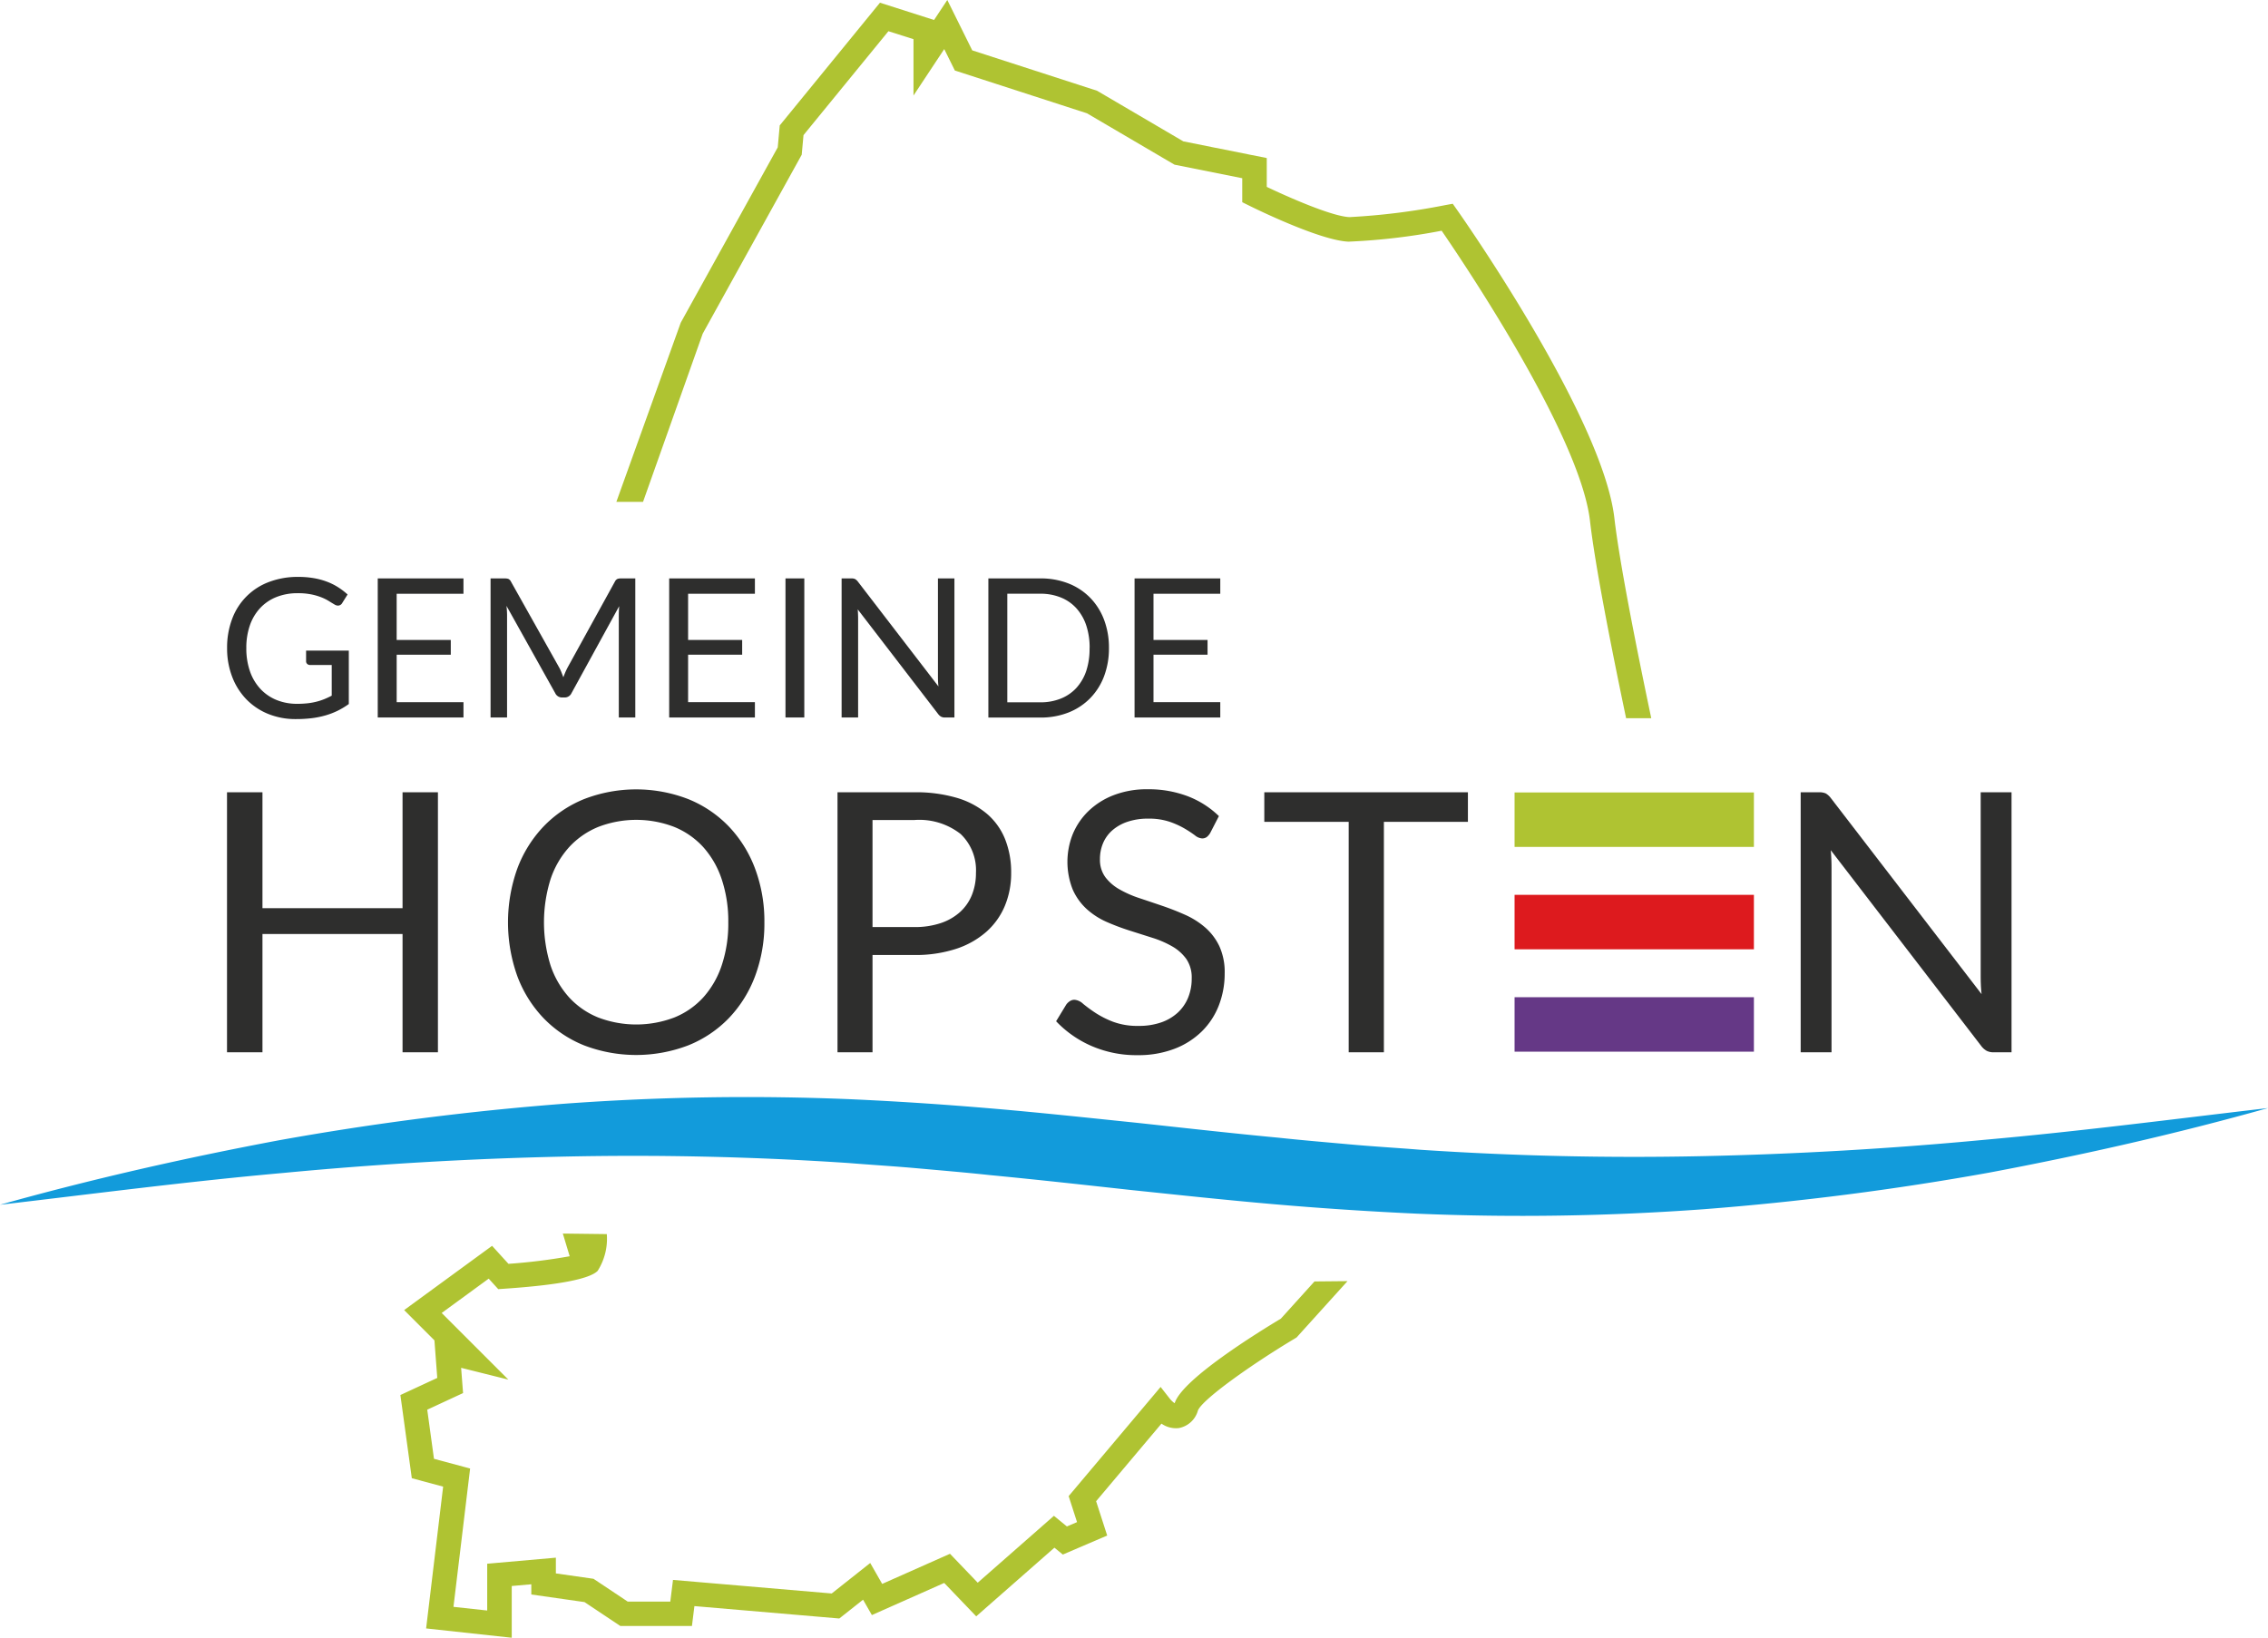 <svg xmlns="http://www.w3.org/2000/svg" width="159.913" height="115.521" viewBox="0 0 159.913 115.521"><defs><style>.a{fill:#2e2e2d;}.b{fill:#afc332;}.c{fill:#653886;}.d{fill:#dd1a1e;}.e{fill:#129bdb;}</style></defs><g transform="translate(-16.92 5.457)"><g transform="translate(16.92 -5.457)"><g transform="translate(16.011 55.671)"><path class="a" d="M81.662,154.9H79.167v-8.342H69.29V154.9h-2.5V136.563h2.5v8.175h9.877v-8.175h2.495Z" transform="translate(-66.795 -136.358)"/><path class="a" d="M130.654,145.468a10.576,10.576,0,0,1-.652,3.781,8.659,8.659,0,0,1-1.843,2.962,8.232,8.232,0,0,1-2.859,1.926,10.279,10.279,0,0,1-7.376,0,8.248,8.248,0,0,1-2.853-1.926,8.658,8.658,0,0,1-1.842-2.962,11.275,11.275,0,0,1,0-7.562,8.727,8.727,0,0,1,1.842-2.968,8.279,8.279,0,0,1,2.853-1.938,10.183,10.183,0,0,1,7.376,0,8.263,8.263,0,0,1,2.859,1.938A8.728,8.728,0,0,1,130,141.686,10.583,10.583,0,0,1,130.654,145.468Zm-2.546,0a9.314,9.314,0,0,0-.461-3.032,6.426,6.426,0,0,0-1.3-2.271,5.665,5.665,0,0,0-2.047-1.427,7.451,7.451,0,0,0-5.361,0,5.72,5.72,0,0,0-2.054,1.427,6.366,6.366,0,0,0-1.312,2.271,10.2,10.2,0,0,0,0,6.058,6.367,6.367,0,0,0,1.312,2.264,5.645,5.645,0,0,0,2.054,1.42,7.536,7.536,0,0,0,5.361,0,5.592,5.592,0,0,0,2.047-1.42,6.426,6.426,0,0,0,1.3-2.264A9.256,9.256,0,0,0,128.108,145.468Z" transform="translate(-92.769 -136.089)"/><path class="a" d="M168.749,148.039V154.9H166.28V136.563h5.412a10.156,10.156,0,0,1,3.026.4,5.813,5.813,0,0,1,2.13,1.145,4.615,4.615,0,0,1,1.26,1.791,6.306,6.306,0,0,1,.416,2.342,5.961,5.961,0,0,1-.448,2.341,5.032,5.032,0,0,1-1.311,1.829,6.1,6.1,0,0,1-2.143,1.2,9.222,9.222,0,0,1-2.93.428Zm0-1.97h2.943a5.713,5.713,0,0,0,1.874-.282,3.845,3.845,0,0,0,1.363-.786,3.273,3.273,0,0,0,.832-1.209,4.139,4.139,0,0,0,.281-1.548,3.518,3.518,0,0,0-1.081-2.739,4.721,4.721,0,0,0-3.269-.985h-2.943Z" transform="translate(-123.24 -136.358)"/><path class="a" d="M212.762,139.16a1,1,0,0,1-.243.288.542.542,0,0,1-.332.1.884.884,0,0,1-.506-.218,8.06,8.06,0,0,0-.729-.479,5.918,5.918,0,0,0-1.062-.48,4.574,4.574,0,0,0-1.5-.218,4.453,4.453,0,0,0-1.471.224,3.132,3.132,0,0,0-1.069.608,2.486,2.486,0,0,0-.646.9,2.857,2.857,0,0,0-.218,1.119,2.07,2.07,0,0,0,.377,1.273,3.255,3.255,0,0,0,1,.864,7.637,7.637,0,0,0,1.408.62q.787.262,1.612.543t1.612.633a5.675,5.675,0,0,1,1.407.889,4.061,4.061,0,0,1,1,1.318,4.383,4.383,0,0,1,.378,1.919,6.2,6.2,0,0,1-.41,2.258,5.208,5.208,0,0,1-1.2,1.836,5.6,5.6,0,0,1-1.932,1.229,7.116,7.116,0,0,1-2.6.448,7.947,7.947,0,0,1-3.243-.646,7.61,7.61,0,0,1-2.5-1.746l.716-1.178a.958.958,0,0,1,.25-.237.588.588,0,0,1,.326-.1,1.017,1.017,0,0,1,.614.288,10.281,10.281,0,0,0,.864.634,6.6,6.6,0,0,0,1.254.633,4.94,4.94,0,0,0,1.8.288,4.736,4.736,0,0,0,1.574-.243,3.345,3.345,0,0,0,1.171-.685,2.968,2.968,0,0,0,.735-1.056,3.527,3.527,0,0,0,.256-1.369,2.3,2.3,0,0,0-.377-1.362,3.133,3.133,0,0,0-.992-.889,6.98,6.98,0,0,0-1.4-.608l-1.612-.512a16.287,16.287,0,0,1-1.612-.607,5.255,5.255,0,0,1-1.4-.9,4.12,4.12,0,0,1-.992-1.376,5.276,5.276,0,0,1,0-3.921,4.852,4.852,0,0,1,1.094-1.612,5.3,5.3,0,0,1,1.772-1.126,6.485,6.485,0,0,1,2.424-.423,7.764,7.764,0,0,1,2.8.486,6.469,6.469,0,0,1,2.213,1.407Z" transform="translate(-143.441 -136.089)"/><path class="a" d="M250.192,136.563v2.085h-5.924V154.9h-2.482V138.648h-5.95v-2.085Z" transform="translate(-162.703 -136.358)"/><path class="a" d="M325.026,136.646a1.279,1.279,0,0,1,.365.339L336.01,150.8q-.038-.332-.051-.646t-.013-.608V136.563h2.175V154.9h-1.254a1.065,1.065,0,0,1-.493-.1,1.249,1.249,0,0,1-.39-.346l-10.607-13.805c.017.213.03.423.039.627s.013.393.013.563V154.9h-2.175V136.563h1.28A1.116,1.116,0,0,1,325.026,136.646Z" transform="translate(-212.302 -136.358)"/></g><g transform="translate(16.011 40.683)"><path class="a" d="M71.744,110.4a6.5,6.5,0,0,0,.729-.038,4.554,4.554,0,0,0,.626-.113,4.238,4.238,0,0,0,.555-.181q.26-.106.52-.243v-2.163h-1.52a.289.289,0,0,1-.209-.075.246.246,0,0,1-.079-.185v-.753h3.012v3.765a5.406,5.406,0,0,1-.77.466,5.236,5.236,0,0,1-.856.332,6.174,6.174,0,0,1-.976.2,9.154,9.154,0,0,1-1.129.065,5.1,5.1,0,0,1-1.958-.366,4.5,4.5,0,0,1-1.533-1.027,4.661,4.661,0,0,1-1-1.585,5.561,5.561,0,0,1-.36-2.033,5.7,5.7,0,0,1,.353-2.046,4.4,4.4,0,0,1,2.587-2.608,5.674,5.674,0,0,1,2.078-.363,6.41,6.41,0,0,1,1.081.086,5.031,5.031,0,0,1,.928.247,4.306,4.306,0,0,1,.79.39,4.854,4.854,0,0,1,.678.517l-.376.6a.347.347,0,0,1-.3.185.485.485,0,0,1-.239-.075q-.171-.1-.383-.233a3.324,3.324,0,0,0-.517-.263,4.159,4.159,0,0,0-.719-.215,4.735,4.735,0,0,0-.983-.089,3.976,3.976,0,0,0-1.5.27,3.167,3.167,0,0,0-1.143.774,3.421,3.421,0,0,0-.726,1.218,4.79,4.79,0,0,0-.253,1.605,4.866,4.866,0,0,0,.263,1.66,3.5,3.5,0,0,0,.742,1.235,3.206,3.206,0,0,0,1.137.774A3.824,3.824,0,0,0,71.744,110.4Z" transform="translate(-66.795 -101.446)"/><path class="a" d="M97.394,101.7v1.082h-4.71v3.258H96.5v1.04H92.685v3.347h4.71v1.082H91.35V101.7Z" transform="translate(-80.727 -101.59)"/><path class="a" d="M114.728,108.308c.048.121.094.243.14.366q.068-.191.144-.366t.171-.353l3.32-6.03a.4.4,0,0,1,.185-.192.858.858,0,0,1,.274-.034h.979v9.809h-1.163V104.3q0-.143.007-.308t.02-.335l-3.361,6.133a.528.528,0,0,1-.479.308h-.192a.527.527,0,0,1-.479-.308l-3.436-6.154q.021.178.031.35c.006.114.01.219.01.315v7.208h-1.163V101.7h.979a.861.861,0,0,1,.274.034.4.4,0,0,1,.185.192l3.388,6.037A2.634,2.634,0,0,1,114.728,108.308Z" transform="translate(-91.158 -101.59)"/><path class="a" d="M144.89,101.7v1.082h-4.71v3.258h3.812v1.04h-3.812v3.347h4.71v1.082h-6.044V101.7Z" transform="translate(-107.674 -101.59)"/><path class="a" d="M159.127,111.508H157.8V101.7h1.328Z" transform="translate(-118.428 -101.59)"/><path class="a" d="M167.892,101.744a.684.684,0,0,1,.2.181l5.681,7.392c-.014-.119-.023-.234-.028-.346s-.007-.22-.007-.325V101.7H174.9v9.809h-.671a.573.573,0,0,1-.264-.055.671.671,0,0,1-.209-.185l-5.674-7.386c.009.114.016.226.02.336s.007.209.007.3v6.989h-1.163V101.7h.684A.6.6,0,0,1,167.892,101.744Z" transform="translate(-123.616 -101.59)"/><path class="a" d="M199.367,106.607a5.534,5.534,0,0,1-.349,2.006,4.457,4.457,0,0,1-.986,1.547,4.4,4.4,0,0,1-1.526,1,5.3,5.3,0,0,1-1.972.353h-3.669V101.7h3.669a5.314,5.314,0,0,1,1.972.353,4.372,4.372,0,0,1,1.526,1,4.487,4.487,0,0,1,.986,1.55A5.534,5.534,0,0,1,199.367,106.607Zm-1.362,0a4.932,4.932,0,0,0-.246-1.615,3.408,3.408,0,0,0-.7-1.2,2.977,2.977,0,0,0-1.1-.753,3.787,3.787,0,0,0-1.431-.26H192.2v7.659h2.334a3.787,3.787,0,0,0,1.431-.26,3,3,0,0,0,1.1-.749,3.375,3.375,0,0,0,.7-1.2A4.932,4.932,0,0,0,198,106.607Z" transform="translate(-137.188 -101.59)"/><path class="a" d="M220.737,101.7v1.082h-4.709v3.258h3.812v1.04h-3.812v3.347h4.709v1.082h-6.044V101.7Z" transform="translate(-150.708 -101.59)"/></g><g transform="translate(106.79 55.888)"><rect class="b" width="16.875" height="3.841"/><rect class="c" width="16.875" height="3.841" transform="translate(0 14.441)"/><rect class="d" width="16.875" height="3.841" transform="translate(0 7.221)"/></g><path class="e" d="M29.787,193.844c6.472-1.814,13.035-3.3,19.659-4.546a200.523,200.523,0,0,1,20.084-2.577,175.916,175.916,0,0,1,20.309-.317c3.382.152,6.759.382,10.119.671s6.7.651,10.04.994c3.329.361,6.652.736,9.964,1.048,1.657.179,3.311.316,4.967.466s3.31.245,4.964.379q9.927.665,19.888.454t19.945-1.155c6.657-.59,13.295-1.457,19.975-2.237-6.471,1.818-13.034,3.305-19.658,4.553a200.139,200.139,0,0,1-20.085,2.578,175.745,175.745,0,0,1-20.31.315q-5.071-.234-10.118-.672c-3.363-.292-6.7-.651-10.04-1-3.328-.365-6.652-.734-9.963-1.052-1.657-.179-3.311-.316-4.967-.466s-3.31-.248-4.964-.382q-9.927-.661-19.888-.455T49.761,191.6C43.1,192.193,36.466,193.06,29.787,193.844Z" transform="translate(-29.787 -108.877)"/><path class="b" d="M203.206,58.059c-1.131-5.382-2.248-11.072-2.6-14.112-.815-7.065-10.658-21.12-11.077-21.715l-.319-.453-.546.1a47.534,47.534,0,0,1-6.736.842c-1.232-.051-4.28-1.392-5.831-2.132V18.556l-5.882-1.176-6.085-3.571-8.8-2.848-1.759-3.552-.933,1.41L148.824,7.6l-7.067,8.654-.141,1.548-6.839,12.364-4.54,12.638h1.881l4.208-11.863,6.981-12.62.126-1.383L149.42,9.61l1.768.562v3.974l2.168-3.275.748,1.511L163.42,15.4l6.172,3.623,4.776.955v1.692l.481.238c.507.252,5.019,2.462,7.01,2.544a44.6,44.6,0,0,0,6.568-.771c1.7,2.478,9.773,14.505,10.46,20.466.353,3.062,1.435,8.613,2.546,13.914Z" transform="translate(-86.779 -7.409)"/><path class="b" d="M159.5,211.894l-2.371,2.624c-1.725,1.035-6.8,4.191-7.455,5.873-.013.036-.026.064-.039.09a1.767,1.767,0,0,1-.327-.307l-.657-.84-6.484,7.7.591,1.833-.714.306-.916-.75-5.372,4.717L133.8,231.1l-4.781,2.125-.843-1.475-2.715,2.15-11.191-.957-.191,1.532h-3l-2.415-1.611-2.653-.379v-1.11l-4.841.427v3.3l-2.379-.259,1.174-9.755-2.548-.686-.475-3.463,2.526-1.173-.137-1.78,3.33.832-4.7-4.7,3.314-2.422.673.74.417-.028c3.8-.257,6.014-.681,6.591-1.258a4.22,4.22,0,0,0,.647-2.595l-3.1-.038.482,1.6a40.3,40.3,0,0,1-4.316.535l-1.155-1.27-6.2,4.531,2.135,2.135.2,2.65-2.6,1.206.805,5.867,2.209.594-1.2,10,6.037.657v-3.649l1.38-.122v.72l3.75.536,2.525,1.683h5.051l.174-1.4,10.216.874,1.676-1.326.621,1.085,5.1-2.266,2.257,2.355,5.514-4.842.593.485,3.128-1.341-.781-2.421,4.607-5.471a1.785,1.785,0,0,0,1.224.313,1.726,1.726,0,0,0,1.346-1.236c.3-.778,3.784-3.257,6.842-5.084l.112-.067,3.593-3.976Z" transform="translate(-66.818 -121.519)"/></g></g></svg>